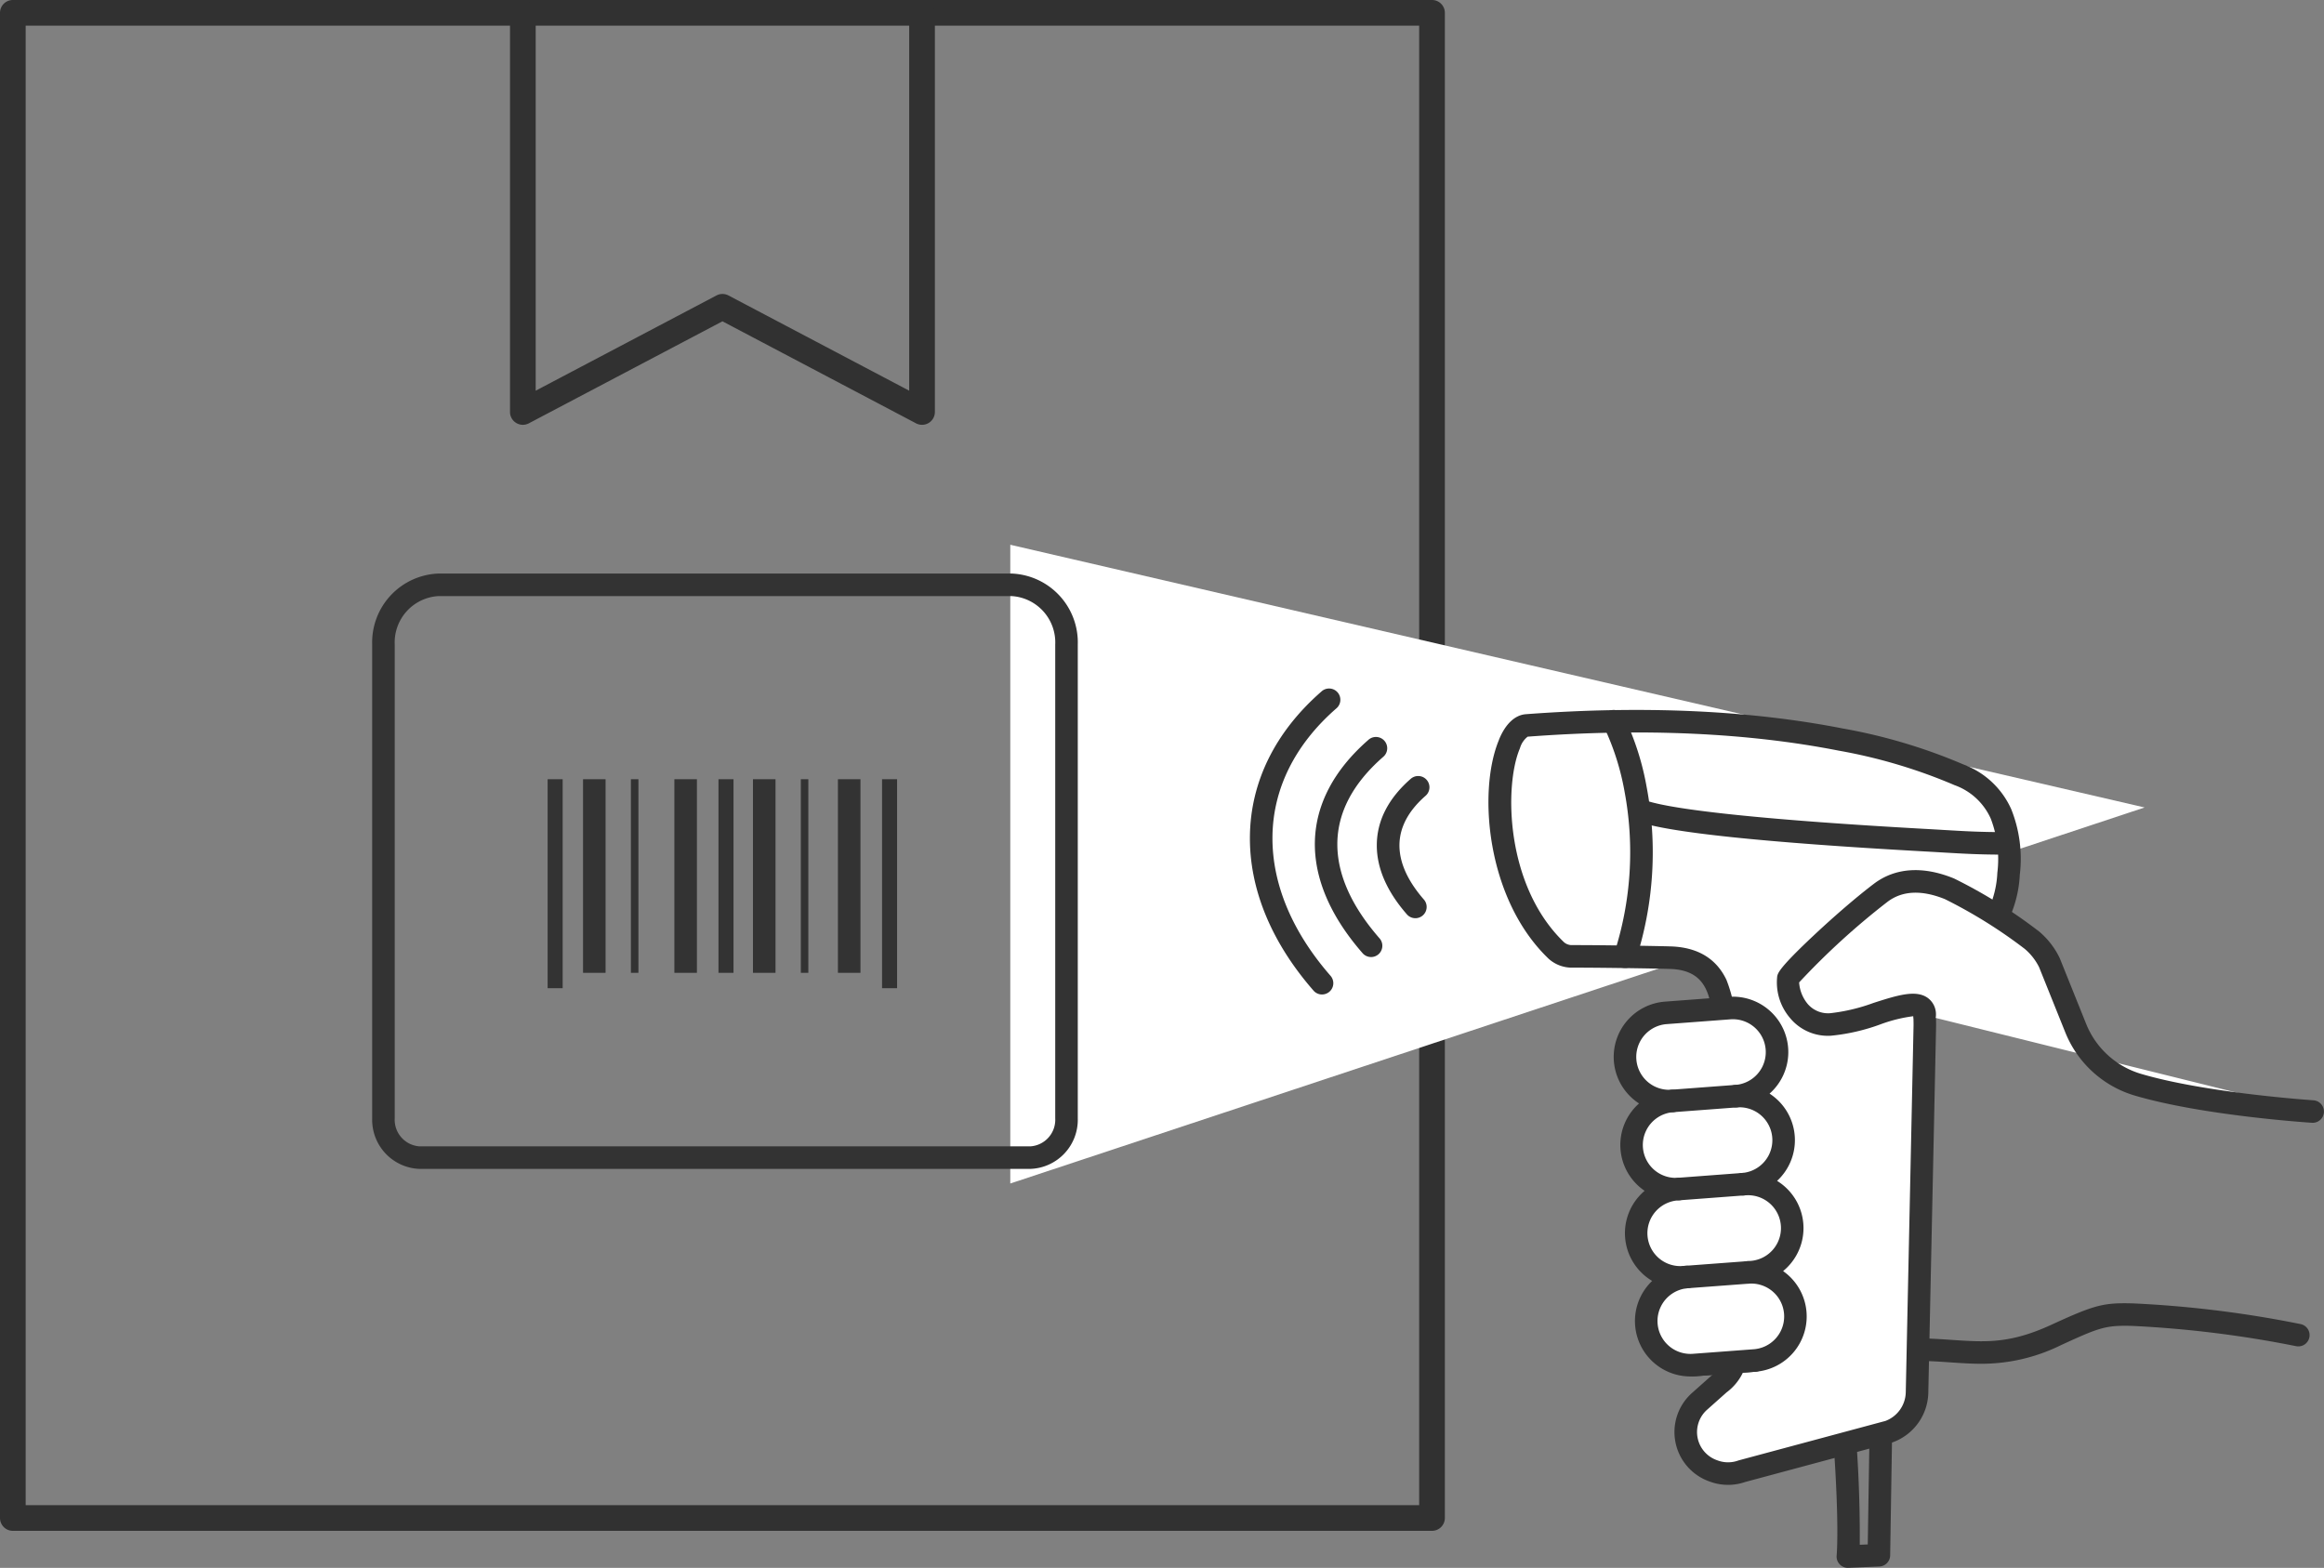 <?xml version="1.0" encoding="UTF-8"?> <svg xmlns="http://www.w3.org/2000/svg" xmlns:xlink="http://www.w3.org/1999/xlink" id="Group_304" data-name="Group 304" width="290.997" height="196.346" viewBox="0 0 290.997 196.346"><rect x="0" y="0" width="290.997" height="196.346" fill="#808080" stroke="none"/><defs><clipPath id="clip-path"><rect id="Rectangle_829" data-name="Rectangle 829" width="290.997" height="196.346" fill="none"></rect></clipPath></defs><g id="Group_303" data-name="Group 303" transform="translate(0)"><g id="Group_302" data-name="Group 302" clip-path="url(#clip-path)"><path id="Path_107" data-name="Path 107" d="M179.311,191.71H1.608A1.609,1.609,0,0,1,0,190.1V1.608A1.608,1.608,0,0,1,1.608,0h177.7a1.608,1.608,0,0,1,1.608,1.608V190.1a1.609,1.609,0,0,1-1.608,1.609M3.216,188.493H177.7V3.216H3.216Z" fill="#313131"></path><path id="Path_108" data-name="Path 108" d="M118.955,53.2a1.608,1.608,0,0,1-1.608-1.608V1.609a1.608,1.608,0,1,1,3.216,0V48.926L143.2,37a1.609,1.609,0,0,1,1.5,0L167.33,48.926V1.609a1.608,1.608,0,1,1,3.217,0V51.592a1.608,1.608,0,0,1-2.358,1.423L143.947,40.239,119.705,53.014a1.606,1.606,0,0,1-.75.186" transform="translate(-53.487 0)" fill="#313131"></path><path id="Path_109" data-name="Path 109" d="M232.458,205.356l142.031-47.091-142.031-32.9" transform="translate(-105.956 -57.143)" fill="#fff"></path><path id="Path_110" data-name="Path 110" d="M447.461,307.488c-1.265,0-2.507-.084-3.8-.173-1.465-.1-2.979-.2-4.719-.2a1.411,1.411,0,0,1,0-2.823c1.836,0,3.469.111,4.91.209,4.2.285,7.239.492,12.415-1.888,5.469-2.514,6.526-2.79,10.286-2.685a138.23,138.23,0,0,1,20.944,2.591,1.411,1.411,0,1,1-.575,2.763,138.183,138.183,0,0,0-20.448-2.533c-3.4-.1-4.154.187-9.028,2.428a22.491,22.491,0,0,1-9.984,2.312" transform="translate(-199.428 -136.7)" fill="#333"></path><path id="Path_111" data-name="Path 111" d="M423.246,340.9a1.412,1.412,0,0,1-1.4-1.556c.006-.056.482-5.117-.884-20.18a1.659,1.659,0,0,1,.524-1.366c.35-.329,1.169-1.1,6.187-.324a1.411,1.411,0,0,1,1.2,1.417l-.328,20.452a1.411,1.411,0,0,1-1.351,1.387l-3.88.168-.061,0m.617-20.932a167.074,167.074,0,0,1,.87,18.043l1-.043.286-17.864a18.95,18.95,0,0,0-2.159-.137" transform="translate(-191.871 -144.554)" fill="#333"></path><path id="Path_112" data-name="Path 112" d="M346.277,168.9l.044-.126c.414-1,1.161-2.2,2.141-2.273,35.579-2.674,52.989,5.677,54.114,6.176a9.262,9.262,0,0,1,5.274,4.9c1.781,3.8,1.226,11.328-1.433,14.585-1.406,1.722-3.827,2.64-5.569,4.022-2.977,2.362-2.514,6.466-2.535,7.891l-.975,45.945a5.32,5.32,0,0,1-3.53,4.929l-18.4,4.947a5.145,5.145,0,0,1-3.487-.009l-.151-.055a5.148,5.148,0,0,1-1.666-8.684l2.461-2.19a5.32,5.32,0,0,0,2.216-4.553l-1.5-39.228c-.17-3.939-.427-9.388-6.83-9.593-2.056-.065-9.131-.174-12.342-.163a2.889,2.889,0,0,1-1.928-.728c-7.513-7.19-8.236-20.171-5.906-25.794" transform="translate(-157.299 -75.651)" fill="#fff"></path><path id="Path_113" data-name="Path 113" d="M372.481,260.418a6.558,6.558,0,0,1-2.238-.392l-.15-.054a6.559,6.559,0,0,1-2.123-11.066l2.461-2.189a1.358,1.358,0,0,1,.116-.093,3.894,3.894,0,0,0,1.628-3.345l-1.5-39.235c-.2-4.724-.716-8.085-5.464-8.236-2.028-.064-9.136-.171-12.292-.162a4.338,4.338,0,0,1-2.869-1.082l-.04-.037c-7.778-7.445-8.879-20.907-6.249-27.317l.032-.09c.008-.024.017-.048.027-.072.794-1.924,1.98-3.039,3.34-3.142,14.68-1.1,28.044-.5,39.719,1.794a69.08,69.08,0,0,1,14.977,4.457l.1.043a10.592,10.592,0,0,1,5.98,5.592,16.722,16.722,0,0,1,1.076,8.223,14.916,14.916,0,0,1-2.694,7.854,13.714,13.714,0,0,1-3.738,2.889,19.559,19.559,0,0,0-2.047,1.346c-2.095,1.661-2.038,4.6-2.008,6.179,0,.237.009.442.006.627l-.975,45.953a6.757,6.757,0,0,1-4.466,6.228c-.035.013-.071.024-.108.034l-18.351,4.933a6.556,6.556,0,0,1-2.149.361m-.226-11.547-2.408,2.144a3.737,3.737,0,0,0,1.209,6.3l.15.054a3.747,3.747,0,0,0,2.532.007c.035-.013.072-.024.108-.034l18.343-4.931a3.925,3.925,0,0,0,2.544-3.6l.975-45.953c0-.139,0-.317-.006-.521-.037-1.92-.114-5.915,3.075-8.445a22,22,0,0,1,2.345-1.553,11.511,11.511,0,0,0,3.007-2.256,12.327,12.327,0,0,0,2.07-6.322,14.115,14.115,0,0,0-.821-6.773,7.865,7.865,0,0,0-4.569-4.209l-.116-.052a66.212,66.212,0,0,0-14.355-4.258c-11.423-2.244-24.527-2.833-38.95-1.75a2.808,2.808,0,0,0-.942,1.371l-.03.088c-.009.024-.018.049-.028.073-1.954,4.717-1.765,17.181,5.555,24.213a1.481,1.481,0,0,0,.965.358h0c3.246-.011,10.3.1,12.392.163,3.37.107,5.72,1.522,6.984,4.2a17.679,17.679,0,0,1,1.211,6.738l1.5,39.235a6.7,6.7,0,0,1-2.741,5.708m-27.172-81.159h0Z" transform="translate(-156.105 -74.465)" fill="#333"></path><path id="Path_114" data-name="Path 114" d="M422.054,190.879c-3.264,0-5.134-.11-7.965-.276-.692-.04-1.447-.085-2.3-.132-20.032-1.113-32.117-2.382-35.918-3.773a1.412,1.412,0,0,1,.97-2.651c3.439,1.259,15.907,2.54,35.105,3.606.855.047,1.613.092,2.308.133,2.878.169,4.617.272,7.8.272a1.411,1.411,0,1,1,.018,2.823Z" transform="translate(-170.902 -83.85)" fill="#333"></path><path id="Path_115" data-name="Path 115" d="M309.574,197.176a1.407,1.407,0,0,1-1.063-.483c-8.209-9.4-7.95-19.128.712-26.7a1.412,1.412,0,1,1,1.858,2.125c-3.781,3.306-5.709,6.962-5.731,10.866-.022,3.826,1.757,7.814,5.286,11.853a1.411,1.411,0,0,1-1.062,2.34" transform="translate(-137.897 -77.324)" fill="#333"></path><path id="Path_116" data-name="Path 116" d="M321.619,196.387a1.407,1.407,0,0,1-1.063-.483c-2.515-2.878-3.782-5.8-3.766-8.692.017-3.045,1.448-5.832,4.251-8.283a1.411,1.411,0,0,1,1.858,2.125c-5.421,4.74-3.11,9.682-.217,12.993a1.411,1.411,0,0,1-1.062,2.34" transform="translate(-144.394 -81.398)" fill="#333"></path><path id="Path_117" data-name="Path 117" d="M296.622,196.8a1.407,1.407,0,0,1-1.063-.483c-5.286-6.049-8.04-12.734-7.967-19.333.076-6.8,3.164-13.064,8.931-18.106A1.412,1.412,0,1,1,298.381,161c-5.145,4.5-7.9,10.036-7.966,16.013-.066,5.894,2.448,11.926,7.27,17.444a1.411,1.411,0,0,1-1.062,2.34" transform="translate(-131.085 -72.257)" fill="#333"></path><path id="Path_118" data-name="Path 118" d="M477.095,231.646s-13.43-.867-21.859-3.35a12.156,12.156,0,0,1-7.833-7.143l-3.279-8.16a8.644,8.644,0,0,0-2.18-2.8,62.718,62.718,0,0,0-10.335-6.442c-3.04-1.234-6.106-1.39-8.608.506-4.488,3.4-11.38,9.946-11.578,10.77-.284,1.181.777,5.865,5.311,5.718s11.721-4.545,11.776-1.161" transform="translate(-187.509 -92.449)" fill="#fff"></path><path id="Path_119" data-name="Path 119" d="M475.912,231.878c-.03,0-.061,0-.092,0-.555-.036-13.685-.906-22.167-3.4a13.493,13.493,0,0,1-8.744-7.97l-3.257-8.106a7.169,7.169,0,0,0-1.8-2.3,61.162,61.162,0,0,0-10.009-6.238c-2.916-1.172-5.331-1.057-7.177.342A92.037,92.037,0,0,0,411.6,214.3a4.71,4.71,0,0,0,1.089,2.714,3.366,3.366,0,0,0,2.812,1.14,23.058,23.058,0,0,0,5.429-1.293c2.954-.944,5.288-1.688,6.771-.623a2.544,2.544,0,0,1,1.033,2.141,1.412,1.412,0,0,1-1.388,1.434h-.023a1.411,1.411,0,0,1-1.405-1.284,18.529,18.529,0,0,0-4.129,1.02,24.791,24.791,0,0,1-6.2,1.425,6.143,6.143,0,0,1-5.176-2.277,6.853,6.853,0,0,1-1.553-5.182c.095-.4.254-1.056,4.587-5.118,2.632-2.467,5.439-4.877,7.51-6.446,2.667-2.021,6.122-2.259,9.991-.688.031.013.062.026.092.041a63.354,63.354,0,0,1,10.618,6.626,10,10,0,0,1,2.539,3.256c.016.033.032.067.046.1l3.279,8.16a10.686,10.686,0,0,0,6.922,6.315c8.182,2.411,21.418,3.287,21.551,3.3a1.411,1.411,0,0,1-.09,2.819" transform="translate(-186.325 -91.269)" fill="#333"></path><path id="Path_120" data-name="Path 120" d="M389.709,313.892h0l3.811-.286Z" transform="translate(-177.632 -142.944)" fill="#fff"></path><path id="Path_121" data-name="Path 121" d="M388.526,314.121h0a1.411,1.411,0,0,1-.217-2.806q.056-.009.113-.013l3.811-.286a1.411,1.411,0,0,1,.211,2.815l-3.81.286c-.036,0-.072,0-.107,0" transform="translate(-176.45 -141.761)" fill="#333"></path><path id="Path_122" data-name="Path 122" d="M400.523,313.082l-3.811.286Z" transform="translate(-180.823 -142.704)" fill="#fff"></path><path id="Path_123" data-name="Path 123" d="M395.528,313.6a1.411,1.411,0,0,1-.1-2.819l3.811-.286c.036,0,.071,0,.107,0h0a1.411,1.411,0,0,1,.216,2.806q-.055.009-.113.013l-3.81.286c-.036,0-.072,0-.107,0" transform="translate(-179.641 -141.522)" fill="#333"></path><path id="Path_124" data-name="Path 124" d="M376.575,271.573a5.531,5.531,0,0,1,5.1-5.928l-.427.032a5.531,5.531,0,0,1-.827-11.03l.249-.018a5.53,5.53,0,1,1-.827-11.03,5.531,5.531,0,0,1-.827-11.03l7.978-.6a5.531,5.531,0,0,1,.827,11.03,5.53,5.53,0,1,1,.827,11.03l.249-.018a5.53,5.53,0,1,1,.827,11.03l-.427.032a5.53,5.53,0,1,1,.827,11.03l-3.81.286-3.81.286a5.532,5.532,0,0,1-5.929-5.1" transform="translate(-170.426 -105.726)" fill="#fff"></path><path id="Path_125" data-name="Path 125" d="M380.9,276.921a6.939,6.939,0,0,1-4.784-11.964,6.987,6.987,0,0,1-.993-.715,6.941,6.941,0,0,1-.734-9.79,7.041,7.041,0,0,1,.785-.78,6.935,6.935,0,0,1-.7-10.939,7.027,7.027,0,0,1-.759-.569,6.942,6.942,0,0,1,4.009-12.184l7.978-.6a6.939,6.939,0,0,1,5.115,12.121,7.217,7.217,0,0,1,.759.569,6.938,6.938,0,0,1,.183,10.357,7.055,7.055,0,0,1,.893.655,6.942,6.942,0,0,1,.734,9.79,7.009,7.009,0,0,1-.873.852q.277.2.538.42a6.942,6.942,0,0,1-4.009,12.185l-7.622.571c-.175.014-.35.02-.523.02m-.3-11.05h0a4.119,4.119,0,1,0,.616,8.215l7.621-.571a4.119,4.119,0,0,0-.616-8.215,1.412,1.412,0,0,1-.211-2.815l.427-.032a4.119,4.119,0,1,0-.616-8.215l-.238.018h-.011a1.412,1.412,0,0,1-.211-2.815h0a4.119,4.119,0,0,0-.62-8.215,1.412,1.412,0,0,1-1.513-1.3c0-.035,0-.071,0-.106a1.412,1.412,0,0,1,1.306-1.407,4.119,4.119,0,0,0-.616-8.215l-7.978.6a4.119,4.119,0,1,0,.616,8.215,1.413,1.413,0,0,1,1.513,1.3c0,.036,0,.071,0,.107a1.412,1.412,0,0,1-1.306,1.407,4.119,4.119,0,1,0,.616,8.215,1.412,1.412,0,0,1,.211,2.815h0l-.247.018a4.119,4.119,0,1,0,.615,8.215l.427-.032a1.412,1.412,0,0,1,.211,2.815" transform="translate(-169.243 -104.544)" fill="#333"></path><line id="Line_22" data-name="Line 22" x1="7.978" y2="0.598" transform="translate(209.419 137.274)" fill="#fff"></line><path id="Path_126" data-name="Path 126" d="M383.639,253.079a1.411,1.411,0,0,1-.1-2.819l7.978-.6a1.411,1.411,0,1,1,.211,2.815l-7.978.6c-.036,0-.072,0-.107,0" transform="translate(-174.222 -113.795)" fill="#333"></path><line id="Line_23" data-name="Line 23" x1="7.978" y2="0.598" transform="translate(210.246 148.304)" fill="#fff"></line><path id="Path_127" data-name="Path 127" d="M385.159,273.348a1.411,1.411,0,0,1-.1-2.819l7.978-.6a1.412,1.412,0,1,1,.211,2.815l-7.978.6c-.036,0-.072,0-.107,0" transform="translate(-174.915 -123.034)" fill="#333"></path><line id="Line_24" data-name="Line 24" x1="7.8" y2="0.585" transform="translate(211.073 159.348)" fill="#fff"></line><path id="Path_128" data-name="Path 128" d="M386.678,293.627a1.411,1.411,0,0,1-.1-2.819l7.8-.584a1.411,1.411,0,1,1,.211,2.815l-7.8.585c-.036,0-.072,0-.107,0" transform="translate(-175.607 -132.284)" fill="#333"></path><path id="Path_129" data-name="Path 129" d="M371.536,195.69a1.413,1.413,0,0,1-1.345-1.842,41.163,41.163,0,0,0,1.289-20.233,32,32,0,0,0-2.6-8.16,1.411,1.411,0,0,1,2.49-1.329,33.959,33.959,0,0,1,2.862,8.839,43.977,43.977,0,0,1-1.349,21.743,1.412,1.412,0,0,1-1.344.982" transform="translate(-168.061 -74.47)" fill="#333"></path><path id="Path_130" data-name="Path 130" d="M168.031,206.544H91.59a6.154,6.154,0,0,1-5.955-6.322V140.873a8.632,8.632,0,0,1,8.329-8.889h71.693a8.632,8.632,0,0,1,8.329,8.889v59.348a6.154,6.154,0,0,1-5.955,6.322M93.964,134.807a5.813,5.813,0,0,0-5.506,6.066v59.348a3.335,3.335,0,0,0,3.132,3.5h76.441a3.335,3.335,0,0,0,3.132-3.5V140.873a5.813,5.813,0,0,0-5.506-6.066Z" transform="translate(-39.033 -60.159)" fill="#333"></path><line id="Line_25" data-name="Line 25" y2="26.17" transform="translate(69.511 97.583)" fill="#fff"></line><rect id="Rectangle_820" data-name="Rectangle 820" width="1.882" height="26.17" transform="translate(68.571 97.583)" fill="#333"></rect><line id="Line_26" data-name="Line 26" y2="24.246" transform="translate(74.416 97.583)" fill="#fff"></line><rect id="Rectangle_821" data-name="Rectangle 821" width="2.823" height="24.246" transform="translate(73.004 97.583)" fill="#333"></rect><line id="Line_27" data-name="Line 27" y2="24.246" transform="translate(79.469 97.583)" fill="#fff"></line><rect id="Rectangle_822" data-name="Rectangle 822" width="0.941" height="24.246" transform="translate(78.999 97.583)" fill="#333"></rect><line id="Line_28" data-name="Line 28" y2="24.246" transform="translate(85.852 97.583)" fill="#fff"></line><rect id="Rectangle_823" data-name="Rectangle 823" width="2.823" height="24.246" transform="translate(84.441 97.583)" fill="#333"></rect><line id="Line_29" data-name="Line 29" y2="24.246" transform="translate(90.905 97.583)" fill="#fff"></line><rect id="Rectangle_824" data-name="Rectangle 824" width="1.882" height="24.246" transform="translate(89.964 97.583)" fill="#333"></rect><line id="Line_30" data-name="Line 30" y2="24.246" transform="translate(95.692 97.583)" fill="#fff"></line><rect id="Rectangle_825" data-name="Rectangle 825" width="2.823" height="24.246" transform="translate(94.281 97.583)" fill="#333"></rect><line id="Line_31" data-name="Line 31" y2="24.246" transform="translate(100.745 97.583)" fill="#fff"></line><rect id="Rectangle_826" data-name="Rectangle 826" width="0.941" height="24.246" transform="translate(100.275 97.583)" fill="#333"></rect><line id="Line_32" data-name="Line 32" y2="26.17" transform="translate(111.386 97.583)" fill="#fff"></line><rect id="Rectangle_827" data-name="Rectangle 827" width="1.882" height="26.17" transform="translate(110.445 97.583)" fill="#333"></rect><line id="Line_33" data-name="Line 33" y2="24.246" transform="translate(106.33 97.583)" fill="#fff"></line><rect id="Rectangle_828" data-name="Rectangle 828" width="2.823" height="24.246" transform="translate(104.919 97.583)" fill="#333"></rect></g></g></svg> 